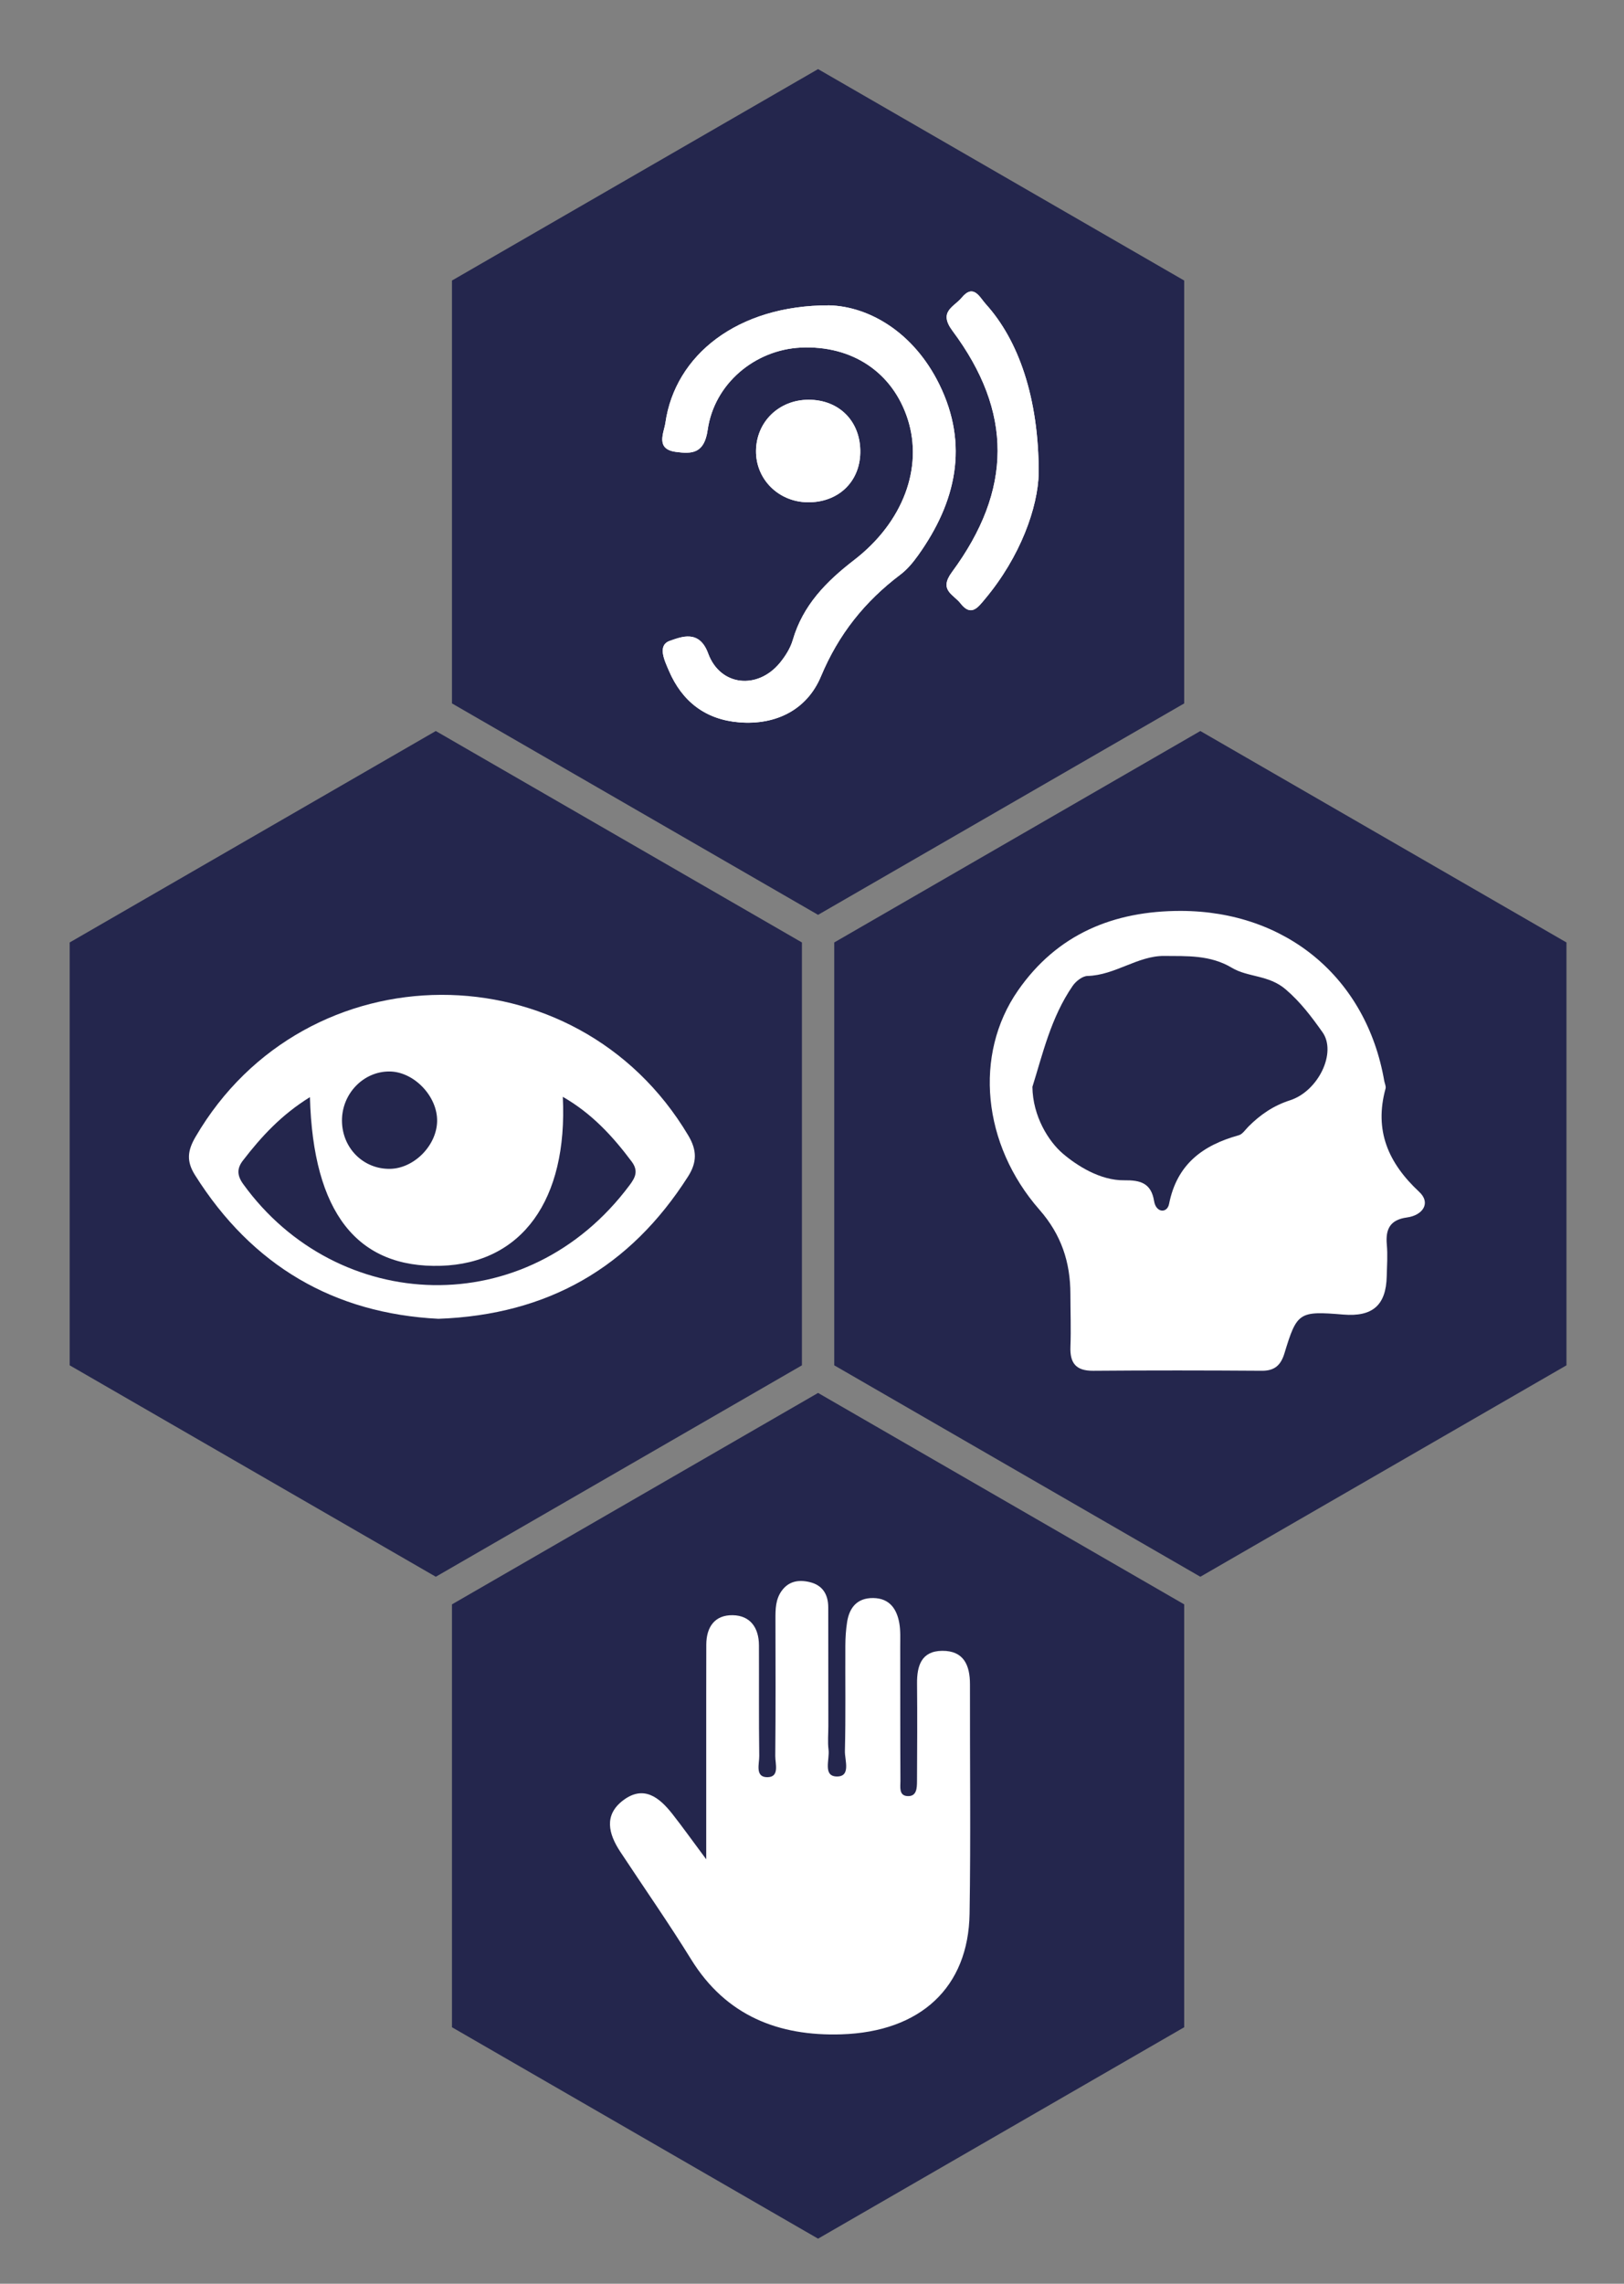 <?xml version="1.0" encoding="UTF-8"?> <svg xmlns="http://www.w3.org/2000/svg" xmlns:xlink="http://www.w3.org/1999/xlink" x="0px" y="0px" width="308px" height="433px" viewBox="0 0 308 433" xml:space="preserve" role="img" aria-labelledby="title desc"><rect x="0" y="0" width="308" height="433" fill="#808080" stroke="none"/> <title id="title">Accessibility Icons</title> <desc id="desc">Icons depicting Hearing, Vision, Cognitive, and Mobility</desc> <g id="Hearing" role="presentation"> <polygon fill="#24264D" points="224.589,133.367 155.151,173.453 85.717,133.367 85.717,53.191 155.151,13.102 224.589,53.191 "></polygon> <g> <path fill="#FFFFFF" d="M157.257,57.896c-17.419-0.043-29.223,9.457-31.06,22.263c-0.269,1.873-1.944,4.968,1.918,5.511 c3.122,0.438,5.455,0.346,6.098-4.164c1.259-8.822,9.016-15.188,17.644-15.604c9.75-0.469,17.462,4.695,20.308,13.6 c2.924,9.146-0.847,19.494-10.188,26.692c-5.282,4.069-9.698,8.553-11.621,15.146c-0.452,1.549-1.397,3.052-2.432,4.317 c-4.229,5.168-11.337,4.464-13.621-1.77c-1.677-4.579-5.089-3.135-7.247-2.392c-2.456,0.848-1.011,3.762-0.205,5.649 c2.495,5.843,6.934,9.292,13.324,9.811c7.062,0.572,12.902-2.442,15.519-8.703c3.342-7.996,8.315-14.211,15.079-19.314 c1.307-0.985,2.409-2.327,3.369-3.673c7.182-10.061,9.651-20.897,4.003-32.388C173.221,62.863,164.674,58.083,157.257,57.896z"></path> <path fill="#FFFFFF" d="M196.993,89.709c0.021-14.299-3.839-25.215-10.036-32.058c-1.166-1.288-2.313-3.938-4.574-1.204 c-1.464,1.771-4.475,2.605-1.737,6.278c11.457,15.37,11.399,30.155-0.107,45.749c-2.539,3.441,0.291,4.203,1.625,5.924 c2.021,2.607,3.325,0.749,4.628-0.805C193.564,105.515,196.853,96.157,196.993,89.709z"></path> <path fill="#FFFFFF" d="M153.176,95.233c5.744,0.07,9.87-3.809,9.98-9.38c0.116-5.91-3.968-10.085-9.84-10.06 c-5.59,0.024-9.863,4.179-9.934,9.657C143.313,90.852,147.632,95.166,153.176,95.233z"></path> <path fill="#FFFFFF" d="M157.257,57.896c7.417,0.187,15.964,4.967,20.888,14.981c5.648,11.49,3.179,22.327-4.003,32.388 c-0.96,1.346-2.062,2.688-3.369,3.673c-6.764,5.104-11.737,11.318-15.079,19.314c-2.616,6.261-8.457,9.275-15.519,8.703 c-6.391-0.519-10.829-3.968-13.324-9.811c-0.806-1.888-2.251-4.802,0.205-5.649c2.157-0.743,5.569-2.188,7.247,2.392 c2.283,6.233,9.392,6.938,13.621,1.77c1.035-1.266,1.98-2.769,2.432-4.317c1.923-6.593,6.339-11.076,11.621-15.146 c9.342-7.198,13.112-17.546,10.188-26.692c-2.846-8.904-10.558-14.068-20.308-13.6c-8.628,0.415-16.385,6.781-17.644,15.604 c-0.643,4.51-2.977,4.603-6.098,4.164c-3.862-0.543-2.187-3.638-1.918-5.511C128.034,67.354,139.838,57.854,157.257,57.896z"></path> <path fill="#FFFFFF" d="M196.993,89.709c-0.141,6.448-3.429,15.806-10.202,23.885c-1.303,1.554-2.606,3.412-4.628,0.805 c-1.334-1.721-4.164-2.482-1.625-5.924c11.507-15.594,11.564-30.379,0.107-45.749c-2.737-3.673,0.273-4.507,1.737-6.278 c2.261-2.733,3.408-0.084,4.574,1.204C193.154,64.494,197.015,75.41,196.993,89.709z"></path> <path fill="#FFFFFF" d="M153.176,95.233c-5.543-0.067-9.862-4.382-9.793-9.782c0.071-5.479,4.343-9.633,9.934-9.657 c5.872-0.025,9.956,4.149,9.84,10.06C163.046,91.425,158.92,95.304,153.176,95.233z"></path> </g> </g> <g id="Mobility" role="presentation"> <polygon fill="#24264D" points="224.589,384.367 155.151,424.453 85.717,384.367 85.717,304.191 155.151,264.102 224.589,304.191 "></polygon> <path fill="#FFFFFF" d="M133.938,352.523c0-11.391-0.001-21.3,0-31.208c0-3.166,0.001-6.332,0.013-9.498 c0.013-3.351,1.621-5.632,5.011-5.573c3.347,0.059,4.96,2.389,4.975,5.691c0.031,6.999-0.037,13.998,0.058,20.995 c0.02,1.481-0.848,4.033,1.53,4.028c2.382-0.005,1.493-2.561,1.508-4.033c0.087-8.664,0.054-17.329,0.036-25.994 c-0.004-1.852,0.021-3.671,1.151-5.267c1.356-1.912,3.291-2.187,5.345-1.696c2.45,0.583,3.512,2.346,3.515,4.795 c0.011,7.498,0.014,14.997,0.019,22.495c0.001,1.5-0.148,3.019,0.038,4.494c0.229,1.817-1.086,4.971,1.482,5.068 c2.837,0.107,1.578-3.094,1.621-4.809c0.166-6.661,0.049-13.329,0.084-19.994c0.007-1.492,0.102-2.999,0.332-4.471 c0.438-2.801,1.955-4.602,4.983-4.556c3.046,0.046,4.434,2.04,4.914,4.729c0.261,1.458,0.175,2.986,0.179,4.483 c0.016,8.498-0.008,16.996,0.038,25.494c0.006,1.075-0.315,2.7,1.245,2.838c1.857,0.164,1.892-1.503,1.899-2.827 c0.034-6.165,0.068-12.331,0.008-18.496c-0.033-3.391,0.831-6.174,4.763-6.212c4.088-0.041,5.281,2.725,5.274,6.363 c-0.028,14.497,0.156,28.997-0.074,43.49c-0.222,13.891-9.217,22.39-24.347,22.861c-11.866,0.37-21.844-3.515-28.445-14.187 c-4.29-6.937-8.971-13.631-13.461-20.444c-2.23-3.385-3.149-6.952,0.564-9.749c3.895-2.934,6.855-0.534,9.308,2.578 C129.417,346.34,131.21,348.86,133.938,352.523z"></path> </g> <g id="Cognitive" role="presentation"> <polygon fill="#24264D" points="297.089,258.867 227.651,298.953 158.218,258.867 158.218,178.691 227.651,138.602 297.089,178.691 "></polygon> <path fill-rule="evenodd" clip-rule="evenodd" fill="none" d="M223.979,172.709c20.007,0.051,35.158,12.711,38.548,32.22 c0.085,0.492,0.369,1.031,0.25,1.464c-2.18,7.96,0.501,14.11,6.398,19.604c2.242,2.088,0.674,4.426-2.337,4.836 c-3.211,0.438-4.091,2.211-3.82,5.173c0.181,1.981,0.028,3.996-0.019,5.995c-0.127,5.468-2.678,7.702-8.235,7.244 c-8.397-0.693-8.79-0.467-11.164,7.35c-0.668,2.197-1.825,3.321-4.264,3.305c-10.665-0.072-21.331-0.083-31.995,0.002 c-3.278,0.026-4.448-1.445-4.328-4.575c0.129-3.327-0.004-6.664-0.008-9.997c-0.007-6.034-1.736-11.249-5.86-15.952 c-10.854-12.381-12.497-29.428-4.104-41.538C200.479,177.106,211.199,172.695,223.979,172.709z"></path> <path fill-rule="evenodd" clip-rule="evenodd" fill="none" d="M195.801,206.071c0.068,5.601,3.09,10.354,5.74,12.627 c2.667,2.287,7.113,5.146,11.678,5.088c3.006-0.038,5.104,0.496,5.658,3.932c0.367,2.278,2.486,2.357,2.842,0.555 c1.481-7.516,6.372-11.128,13.215-13.025c0.712-0.197,1.254-1.062,1.842-1.649c2.255-2.258,4.732-3.966,7.89-4.982 c5.341-1.72,8.9-9.034,6.149-12.909c-2.027-2.855-4.148-5.707-7.004-8.141c-3.215-2.741-7.13-2.243-10.195-4.077 c-4.12-2.465-8.568-2.195-12.817-2.238c-5.006-0.052-9.345,3.666-14.553,3.792c-0.967,0.023-2.2,1-2.81,1.883 C199.307,192.912,197.74,199.902,195.801,206.071z"></path> <g> <path fill="#FFFFFF" d="M223.979,172.709c-12.78-0.014-23.501,4.397-30.938,15.129c-8.394,12.11-6.75,29.157,4.104,41.538 c4.124,4.703,5.854,9.918,5.86,15.952c0.004,3.333,0.137,6.67,0.008,9.997c-0.12,3.13,1.05,4.602,4.328,4.575 c10.664-0.085,21.33-0.074,31.995-0.002c2.438,0.017,3.596-1.107,4.264-3.305c2.374-7.816,2.767-8.043,11.164-7.35 c5.558,0.458,8.108-1.776,8.235-7.244c0.047-1.999,0.199-4.014,0.019-5.995c-0.271-2.962,0.609-4.735,3.82-5.173 c3.011-0.41,4.579-2.748,2.337-4.836c-5.897-5.493-8.578-11.644-6.398-19.604c0.119-0.433-0.165-0.972-0.25-1.464 C259.138,185.42,243.986,172.76,223.979,172.709z"></path> <path fill-rule="evenodd" clip-rule="evenodd" fill="#24264D" d="M195.801,206.071c1.939-6.169,3.506-13.159,7.635-19.146 c0.609-0.883,1.843-1.859,2.81-1.883c5.208-0.126,9.547-3.844,14.553-3.792c4.249,0.043,8.697-0.227,12.817,2.238 c3.065,1.834,6.98,1.336,10.195,4.077c2.855,2.434,4.977,5.285,7.004,8.141c2.751,3.875-0.809,11.189-6.149,12.909 c-3.157,1.017-5.635,2.725-7.89,4.982c-0.588,0.588-1.13,1.452-1.842,1.649c-6.843,1.897-11.733,5.51-13.215,13.025 c-0.355,1.803-2.475,1.724-2.842-0.555c-0.555-3.436-2.652-3.97-5.658-3.932c-4.564,0.059-9.011-2.801-11.678-5.088 C198.891,216.425,195.869,211.672,195.801,206.071z"></path> </g> </g> <g id="Vision" role="presentation"> <polygon fill="#24264D" points="152.089,258.867 82.651,298.953 13.217,258.867 13.217,178.691 82.651,138.602 152.089,178.691 "></polygon> <g> <g> <path fill="#FFFFFF" d="M83.145,250.046c20.875-0.757,36.39-9.819,47.328-26.951c1.727-2.705,1.741-4.983,0.066-7.801 c-21.221-35.682-72.6-35.529-93.464,0.271c-1.522,2.611-1.743,4.608-0.093,7.231C47.819,240.021,63.354,249.037,83.145,250.046z"></path> </g> <path fill-rule="evenodd" clip-rule="evenodd" fill="#24264D" d="M58.78,208.017c-5.482,3.397-9.251,7.537-12.707,12.018 c-1.176,1.525-1.113,2.856,0.06,4.479c17.79,24.61,53.79,26.39,73.312,0.141c1.049-1.41,1.67-2.66,0.348-4.428 c-3.594-4.806-7.57-9.127-13.054-12.269c0.965,19.607-7.795,31.577-23.119,32.039C67.748,240.475,59.38,229.944,58.78,208.017z"></path> <path fill-rule="evenodd" clip-rule="evenodd" fill="#24264D" d="M64.856,212.48c0.019,5.178,4.045,9.215,9.109,9.134 c4.55-0.072,8.839-4.397,8.937-9.011c0.099-4.74-4.404-9.438-9.059-9.451C68.914,203.14,64.837,207.37,64.856,212.48z"></path> </g> </g> </svg> 